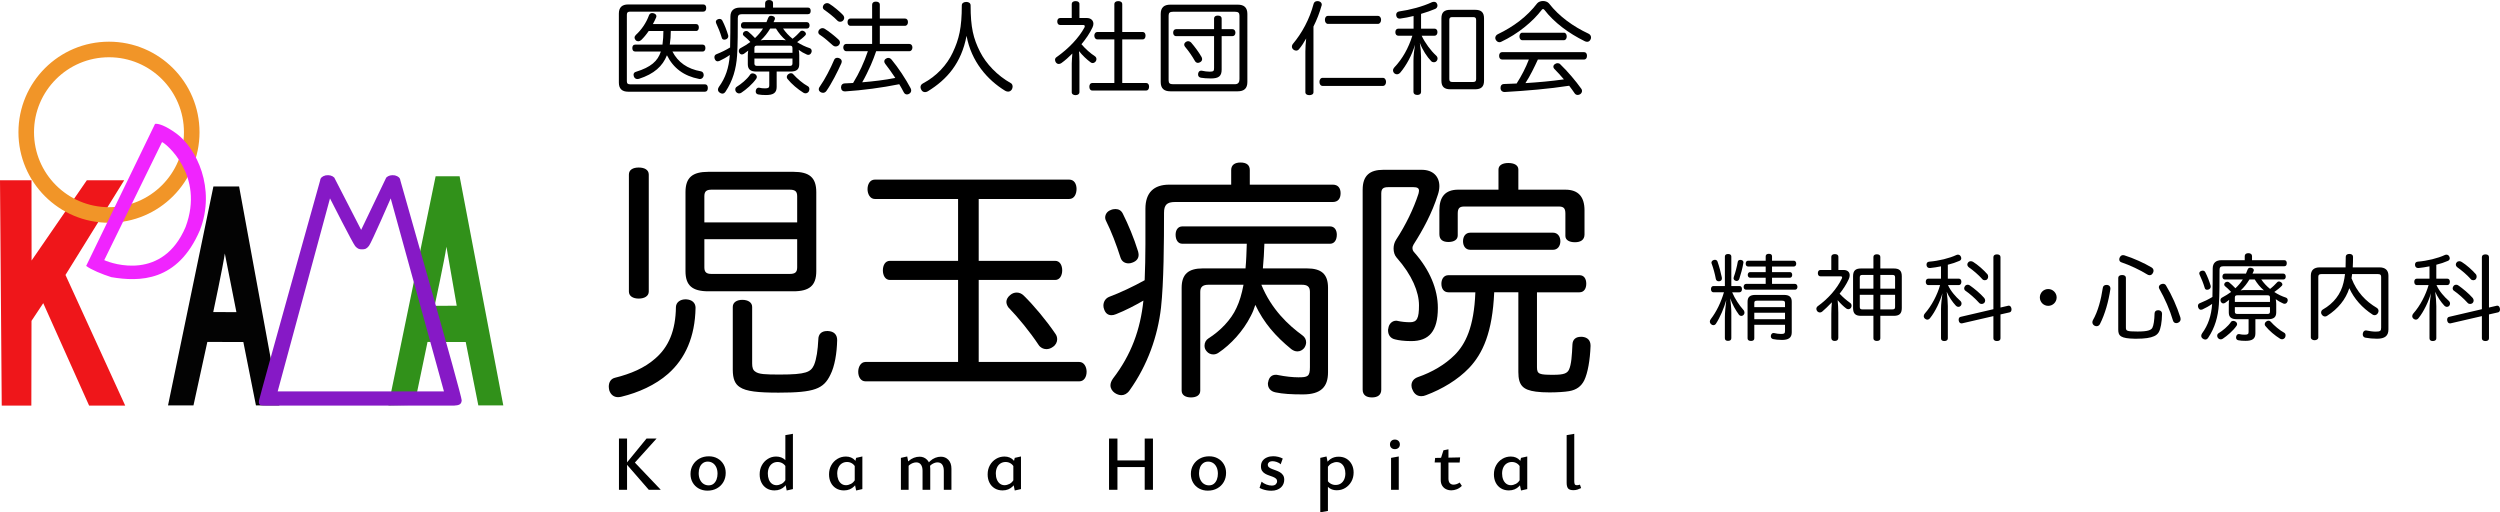 <?xml version="1.0" encoding="UTF-8"?>
<svg id="_レイヤー_2" data-name="レイヤー 2" xmlns="http://www.w3.org/2000/svg" viewBox="0 0 321.072 65.793">
  <defs>
    <style>
      .cls-1 {
        fill: #8619c6;
      }

      .cls-2 {
        fill: #31911a;
      }

      .cls-3 {
        fill: none;
        stroke: #f19528;
        stroke-miterlimit: 10;
        stroke-width: 2px;
      }

      .cls-4 {
        fill: #f024fe;
      }

      .cls-5 {
        fill: #030303;
      }

      .cls-6 {
        fill: #ef161a;
      }
    </style>
  </defs>
  <g id="_レイヤー_1-2" data-name="レイヤー 1">
    <g>
      <path d="M89.329,39.542c-.065,3.715-1.325,6.525-3.521,8.463-1.647,1.454-3.844,2.422-5.976,2.939-.129,.032-.291,.064-.453,.064-.517,0-.937-.291-1.13-.872-.032-.162-.064-.323-.064-.484,0-.549,.258-1.001,.775-1.131,2.067-.517,3.812-1.26,5.168-2.455,1.745-1.486,2.649-3.618,2.681-6.654,.033-.614,.582-.969,1.228-.969h.065c.775,.032,1.228,.453,1.228,1.099Zm-6.008-2.1c0,.581-.549,.904-1.292,.904s-1.26-.323-1.26-.904v-15.021c0-.614,.517-.905,1.26-.905s1.292,.291,1.292,.905v15.021Zm18.574-15.376c2.067,0,2.94,.743,2.94,2.617v10.143c0,1.841-.873,2.584-2.94,2.584h-10.918c-2.067,0-2.94-.743-2.94-2.584v-10.143c0-1.874,.873-2.617,2.94-2.617h10.918Zm.485,6.493v-3.36c0-.646-.291-.84-.969-.84h-10.014c-.646,0-.937,.194-.937,.84v3.36h11.92Zm-11.92,5.782c0,.646,.291,.84,.937,.84h10.014c.678,0,.969-.194,.969-.84v-3.618h-11.92v3.618Zm3.65,5.072c0-.582,.517-.904,1.228-.904s1.26,.323,1.26,.904v7.268c0,.517,.097,.84,.388,1.034,.452,.355,1.292,.388,3.166,.388,3.424,0,3.973-.323,4.393-1.228,.323-.775,.484-1.938,.549-3.263,0-.678,.388-1.098,1.13-1.098h.097c.775,.032,1.195,.452,1.195,1.163-.033,1.68-.323,3.392-.873,4.458-.872,1.809-2.035,2.293-6.654,2.293-2.649,0-4.167-.161-4.975-.71-.614-.388-.904-1.066-.904-2.229v-8.076Z"/>
      <path d="M112.353,25.555c-.613,0-.937-.646-.937-1.26,0-.646,.323-1.228,.937-1.228h24.97c.646,0,.937,.582,.937,1.195,0,.646-.291,1.292-.937,1.292h-11.629v7.946h9.82c.614,0,.904,.582,.904,1.228,0,.614-.291,1.228-.904,1.228h-9.82v10.531h12.921c.613,0,.937,.646,.937,1.26,0,.646-.323,1.228-.937,1.228h-27.458c-.614,0-.937-.582-.937-1.228,0-.614,.323-1.26,.937-1.26h11.887v-10.531h-8.754c-.614,0-.904-.614-.904-1.228,0-.646,.291-1.228,.904-1.228h8.754v-7.946h-10.692Zm18.219,12.017c.323,0,.646,.129,.904,.388,1.292,1.26,2.907,3.198,4.07,4.91,.161,.226,.226,.452,.226,.71,0,.355-.194,.743-.549,.969-.258,.194-.549,.291-.84,.291-.388,0-.775-.194-1.001-.549-1.066-1.615-2.616-3.521-3.876-4.813-.161-.226-.258-.484-.258-.71,0-.291,.162-.614,.485-.872,.258-.226,.549-.323,.84-.323Z"/>
      <path d="M171.17,23.714c.678,0,1.001,.452,1.001,1.098,0,.679-.323,1.131-1.001,1.131h-20.254c-1.066,0-1.421,.388-1.421,1.389,0,3.747-.032,8.98-.388,12.178-.42,3.65-1.712,7.365-4.038,10.627-.291,.42-.678,.614-1.034,.614-.291,0-.582-.097-.872-.291-.323-.226-.549-.581-.549-.969,0-.258,.097-.549,.323-.872,2.358-3.069,3.521-6.299,3.909-10.014-1.066,.614-2.293,1.26-3.521,1.745-.226,.097-.42,.129-.582,.129-.452,0-.775-.258-.937-.743-.065-.162-.097-.323-.097-.485,0-.484,.258-.937,.743-1.13,1.389-.517,3.101-1.325,4.555-2.132,.129-2.842,.097-6.363,.097-9.174,0-2.067,1.066-3.101,3.069-3.101h7.946v-1.874c0-.646,.453-.969,1.195-.969,.775,0,1.195,.323,1.195,.969v1.874h10.66Zm-27.91,3.133c.42,0,.743,.194,.937,.582,.711,1.421,1.421,3.101,1.971,4.878,.032,.161,.064,.291,.064,.42,0,.452-.258,.808-.808,1.001-.162,.064-.323,.097-.484,.097-.452,0-.873-.226-1.034-.743-.549-1.712-1.163-3.327-1.874-4.749-.065-.129-.097-.258-.097-.387,0-.42,.258-.808,.711-.969,.194-.097,.42-.129,.614-.129Zm18.735,9.723c1.292,3.166,3.489,5.201,5.266,6.493,.323,.226,.484,.549,.484,.904,0,.258-.097,.517-.258,.743-.226,.258-.517,.42-.872,.42-.259,0-.517-.097-.775-.291-2.067-1.68-3.553-3.424-4.62-5.685-.161,.517-.355,1.001-.581,1.421-.969,1.938-2.584,3.682-4.135,4.716-.226,.162-.453,.227-.679,.227-.323,0-.646-.129-.872-.42-.194-.227-.258-.453-.258-.711,0-.388,.194-.743,.517-.937,1.486-.937,2.907-2.391,3.586-3.909,.388-.808,.678-1.777,.904-2.972h-4.49c-.678,0-1.066,.226-1.066,.905v12.695c0,.582-.484,.872-1.195,.872-.678,0-1.195-.291-1.195-.872v-13.212c0-1.776,.904-2.487,2.713-2.487h5.491c.097-1.066,.129-2.1,.162-3.166h-8.27c-.582,0-.872-.517-.872-1.163,0-.582,.291-1.066,.872-1.066h18.962c.582,0,.872,.484,.872,1.066,0,.646-.291,1.163-.872,1.163h-8.431c-.032,1.066-.097,2.1-.194,3.166h5.653c1.841,0,2.714,.711,2.714,2.487v10.854c0,1.874-.905,2.842-3.23,2.842-1.486,0-2.552-.064-3.489-.258-.678-.129-1.001-.582-1.001-1.098,0-.097,0-.162,.032-.226,.097-.614,.453-.937,.969-.937,.097,0,.194,0,.291,.032,.969,.194,1.906,.291,2.617,.291,1.195,0,1.486-.097,1.486-1.292v-9.691c0-.679-.355-.905-1.034-.905h-5.201Z"/>
      <path d="M175.006,24.36c0-1.809,.904-2.552,2.648-2.552h4.942c1.421,0,2.261,.84,2.261,2.1,0,.355-.064,.71-.194,1.098-.743,2.358-1.938,4.555-3.101,6.364-.097,.162-.161,.323-.161,.484,0,.194,.064,.388,.226,.549,2.002,2.261,3.036,4.749,3.036,7.139,0,3.036-1.163,4.264-3.424,4.264-.905,0-1.615-.097-2.1-.226-.549-.129-.873-.549-.873-1.163,0-.065,0-.162,.033-.227,.064-.613,.517-1.001,1.001-1.001,.065,0,.129,0,.227,.032,.452,.097,1.001,.162,1.55,.162,.904,0,1.163-.485,1.163-2.165,0-1.712-.873-3.876-2.875-6.138-.258-.291-.388-.71-.388-1.163,0-.388,.097-.775,.323-1.131,1.228-1.874,2.261-4.005,2.875-5.911,.033-.162,.065-.291,.065-.388,0-.323-.226-.452-.711-.452h-3.23c-.614,0-.905,.161-.905,.808v25.196c0,.679-.452,1.001-1.195,1.001s-1.195-.323-1.195-1.001V24.36Zm11.015,13.18c-.582,0-.904-.452-.904-1.098,0-.614,.323-1.099,.904-1.099h16.83c.582,0,.872,.453,.872,1.099,0,.614-.29,1.098-.872,1.098h-5.459v9.626c0,.904,.323,.969,2.132,.969,1.324,0,1.744-.194,1.971-.646,.323-.678,.388-1.874,.452-3.263,.032-.646,.452-.969,1.066-.969h.193c.679,.064,1.066,.452,1.066,1.13v.064c-.065,1.777-.355,3.457-.808,4.394-.388,.775-1.002,1.228-1.938,1.389-.549,.097-1.551,.162-2.52,.162-.646,0-1.292-.032-1.745-.097-1.679-.226-2.261-.808-2.261-2.52v-10.24h-3.101c-.226,5.136-1.454,7.85-3.23,9.723-1.454,1.518-3.457,2.713-5.524,3.489-.226,.097-.42,.129-.614,.129-.484,0-.904-.258-1.13-.84-.097-.193-.129-.387-.129-.549,0-.485,.291-.872,.84-1.066,1.777-.614,3.457-1.583,4.716-2.843,1.356-1.357,2.487-3.553,2.649-8.043h-3.457Zm15.021-13.18c1.68,0,2.455,.937,2.455,2.649v3.101c0,.71-.517,1.001-1.228,1.001-.743,0-1.228-.291-1.228-.808v-2.875c0-.678-.227-.904-.84-.904h-12.146c-.614,0-.84,.226-.84,.904v2.811c0,.549-.485,.84-1.195,.84s-1.163-.291-1.163-1.001v-3.069c0-1.712,.743-2.649,2.423-2.649h5.168v-2.584c0-.549,.517-.84,1.26-.84,.775,0,1.292,.291,1.292,.84v2.584h6.041Zm-12.21,7.721c-.614,0-.937-.485-.937-1.099s.323-1.098,.937-1.098h10.627c.581,0,.937,.484,.937,1.098s-.355,1.099-.937,1.099h-10.627Z"/>
    </g>
    <g>
      <path d="M80.676,11.778c-.78,0-1.196-.377-1.196-1.17V1.742c0-.793,.416-1.17,1.196-1.17h9.646c.247,0,.377,.169,.377,.455s-.13,.468-.377,.468h-9.399c-.273,0-.416,.104-.416,.39V10.439c0,.299,.143,.39,.416,.39h9.62c.234,0,.364,.182,.364,.468,0,.299-.13,.481-.364,.481h-9.867Zm5.681-5.161c.715,1.378,1.911,2.236,3.679,2.548,.208,.039,.338,.234,.338,.468,0,.039,0,.091-.013,.13-.065,.247-.26,.39-.481,.39-.026,0-.065,0-.091-.013-1.963-.377-3.315-1.391-4.134-3.042-.559,1.404-1.638,2.392-3.601,3.029-.065,.013-.13,.026-.195,.026-.208,0-.377-.117-.455-.338-.026-.078-.039-.143-.039-.208,0-.182,.104-.338,.325-.39,1.885-.585,2.782-1.352,3.185-2.6h-3.315c-.234,0-.351-.182-.351-.442s.117-.442,.351-.442h3.523c.078-.585,.117-1.17,.117-1.755h-1.885c-.299,.442-.637,.858-.988,1.183-.104,.091-.234,.143-.351,.143s-.234-.039-.338-.143c-.091-.104-.143-.208-.143-.325,0-.13,.065-.247,.169-.351,.702-.637,1.339-1.547,1.69-2.535,.078-.182,.221-.273,.403-.273,.052,0,.117,.013,.182,.026,.234,.065,.364,.208,.364,.39,0,.052-.013,.104-.039,.156-.117,.273-.26,.559-.416,.845h5.564c.221,0,.338,.169,.338,.429s-.117,.455-.338,.455h-3.263c0,.585-.039,1.17-.13,1.755h4.225c.234,0,.351,.169,.351,.442,0,.247-.117,.442-.351,.442h-3.887Z"/>
      <path d="M103.777,.975c.234,0,.338,.182,.338,.416,0,.26-.104,.429-.338,.429h-8.45c-.429,0-.572,.143-.572,.507,0,1.417,0,3.471-.091,4.797-.117,1.742-.559,3.25-1.482,4.641-.117,.182-.26,.26-.416,.26-.117,0-.234-.052-.338-.13-.143-.091-.221-.234-.221-.39,0-.104,.039-.221,.117-.338,.845-1.157,1.287-2.444,1.404-4.108-.416,.299-.884,.559-1.365,.78-.065,.026-.13,.039-.195,.039-.156,0-.299-.104-.364-.286-.039-.078-.052-.169-.052-.247,0-.169,.078-.312,.247-.377,.624-.247,1.209-.533,1.768-.871,.026-1.092,.039-2.691,.039-3.952,0-.767,.429-1.17,1.235-1.17h3.224V.403c0-.247,.195-.403,.494-.403,.325,0,.52,.156,.52,.403V.975h4.498Zm-11.362,1.456c.143,0,.273,.065,.351,.208,.299,.572,.559,1.248,.754,1.898,.013,.039,.013,.078,.013,.117,0,.182-.117,.325-.299,.403-.078,.026-.143,.039-.208,.039-.156,0-.286-.078-.325-.234-.195-.663-.468-1.326-.728-1.885-.026-.052-.039-.104-.039-.156,0-.143,.078-.273,.247-.338,.078-.039,.156-.052,.234-.052Zm4.784,7.449c0,.078-.026,.156-.078,.234-.481,.689-1.3,1.391-1.911,1.794-.091,.065-.195,.091-.299,.091-.143,0-.286-.078-.39-.208-.065-.091-.091-.195-.091-.299,0-.143,.065-.273,.195-.351,.546-.338,1.3-.936,1.716-1.56,.065-.104,.182-.156,.312-.156,.091,0,.195,.026,.299,.078,.156,.091,.247,.234,.247,.377Zm-1.157-2.769c0-.208,.013-.403,.052-.611-.208,.169-.403,.312-.559,.416-.091,.052-.182,.078-.26,.078-.143,0-.26-.091-.338-.234-.039-.078-.052-.143-.052-.208,0-.169,.091-.312,.234-.377,.468-.247,.884-.507,1.248-.78-.299-.338-.611-.598-.858-.806-.065-.065-.104-.143-.104-.221,0-.104,.052-.208,.143-.286,.091-.065,.195-.104,.299-.104,.091,0,.182,.039,.247,.091,.273,.221,.585,.52,.871,.819,.39-.364,.741-.767,1.027-1.222h-2.496c-.221,0-.338-.169-.338-.403,0-.221,.117-.416,.338-.416h2.938c.065-.156,.13-.312,.195-.481,.091-.221,.169-.338,.377-.338,.052,0,.104,0,.156,.013,.234,.052,.364,.169,.364,.325,0,.065-.013,.13-.052,.195-.039,.104-.091,.195-.13,.286h4.29c.221,0,.338,.195,.338,.416,0,.234-.117,.403-.338,.403h-3.068c.338,.494,.754,.937,1.222,1.313,.377-.286,.715-.624,.975-.91,.065-.091,.156-.13,.26-.13,.091,0,.195,.039,.286,.104,.117,.078,.195,.208,.195,.312,0,.065-.026,.117-.065,.169-.26,.286-.663,.598-1.066,.884,.52,.338,1.066,.598,1.625,.78,.156,.052,.247,.195,.247,.364,0,.078-.013,.143-.052,.221-.078,.182-.221,.273-.377,.273-.078,0-.143-.013-.221-.052-.364-.156-.676-.338-1.014-.585,.039,.195,.065,.442,.065,.65v1.196c0,.663-.364,.936-1.105,.936h-1.794v1.976c0,.78-.455,1.04-1.378,1.04-.39,0-.728-.026-.988-.078-.195-.039-.325-.156-.325-.39,0-.026,0-.078,.013-.117,.039-.234,.195-.364,.377-.364,.026,0,.052,0,.091,.013,.195,.052,.455,.078,.715,.078,.429,0,.546-.091,.546-.377v-1.781h-1.651c-.741,0-1.105-.273-1.105-.936v-1.144Zm5.733-.325v-.611c0-.247-.117-.312-.351-.312h-4.173c-.247,0-.364,.065-.364,.312v.611h4.888Zm-4.888,1.365c0,.234,.117,.312,.364,.312h4.173c.234,0,.351-.078,.351-.312v-.637h-4.888v.637Zm2.028-4.485c-.338,.572-.741,1.079-1.222,1.521,.182-.039,.403-.052,.598-.052h2.028c.208,0,.429,.013,.611,.039-.507-.416-.936-.949-1.274-1.508h-.741Zm2.666,5.733c.104,0,.208,.039,.286,.13,.494,.559,1.274,1.222,1.885,1.547,.13,.065,.195,.208,.195,.364,0,.104-.026,.208-.078,.312-.104,.156-.26,.234-.416,.234-.091,0-.182-.026-.273-.078-.715-.442-1.508-1.105-2.041-1.768-.065-.078-.091-.156-.091-.247,0-.143,.078-.286,.208-.377,.091-.078,.208-.117,.325-.117Z"/>
      <path d="M107.677,5.07c.143,.13,.195,.26,.195,.39s-.052,.247-.143,.338c-.104,.104-.247,.169-.403,.169-.13,0-.247-.039-.351-.13-.429-.39-1.157-1.04-1.716-1.391-.104-.065-.169-.195-.169-.325,0-.104,.039-.208,.117-.299,.117-.13,.26-.208,.429-.208,.091,0,.182,.026,.273,.078,.52,.312,1.339,.975,1.768,1.378Zm.429,2.834c0,.065-.013,.13-.039,.195-.494,1.118-1.3,2.691-1.937,3.588-.117,.156-.273,.234-.429,.234-.117,0-.234-.039-.338-.104-.13-.091-.208-.208-.208-.351,0-.13,.052-.26,.169-.403,.611-.858,1.352-2.301,1.807-3.38,.065-.169,.221-.26,.403-.26,.078,0,.156,.013,.247,.052,.234,.091,.325,.26,.325,.429Zm.143-5.993c.117,.13,.169,.26,.169,.39s-.052,.247-.143,.338c-.091,.104-.234,.156-.377,.156-.13,0-.273-.052-.364-.156-.429-.455-1.183-1.04-1.69-1.391-.104-.078-.169-.195-.169-.325,0-.104,.039-.221,.13-.325,.104-.13,.273-.195,.429-.195,.091,0,.182,.026,.273,.078,.52,.325,1.3,.962,1.742,1.43Zm8.528,3.731c.247,0,.403,.182,.403,.455s-.156,.481-.403,.481h-4.251c-.195,.598-.442,1.196-.689,1.781-.338,.754-.689,1.495-1.105,2.21,1.417-.117,2.86-.286,4.251-.559-.429-.65-.897-1.3-1.3-1.82-.078-.104-.117-.208-.117-.299,0-.143,.078-.286,.234-.364,.091-.065,.195-.091,.286-.091,.156,0,.299,.078,.429,.234,.832,1.001,1.82,2.496,2.431,3.653,.052,.104,.078,.208,.078,.299,0,.182-.104,.338-.273,.429-.091,.052-.182,.078-.273,.078-.169,0-.325-.091-.429-.312-.156-.312-.351-.65-.559-1.001-2.236,.455-4.745,.78-6.942,.923h-.039c-.273,0-.468-.143-.494-.468v-.065c0-.312,.195-.481,.442-.494,.364-.013,.741-.039,1.105-.052,.793-1.287,1.417-2.665,1.898-4.083h-2.769c-.234,0-.39-.208-.39-.481s.156-.455,.39-.455h3.315V3.315h-2.782c-.234,0-.377-.195-.377-.481,0-.273,.143-.455,.377-.455h2.782V.611c0-.26,.182-.403,.481-.403,.312,0,.507,.143,.507,.403v1.768h3.224c.247,0,.39,.182,.39,.455,0,.286-.143,.481-.39,.481h-3.224v2.327h3.783Z"/>
      <path d="M119.156,11.727c-.117,.065-.234,.104-.351,.104-.195,0-.377-.091-.481-.299-.065-.117-.104-.234-.104-.338,0-.195,.104-.377,.312-.481,1.769-.936,3.094-2.392,3.822-3.952,.819-1.729,1.17-3.198,1.17-6.071,0-.286,.247-.442,.585-.442,.299,0,.546,.156,.546,.442,0,2.847,.351,4.251,1.209,5.955,.767,1.534,2.223,3.068,3.952,4.03,.156,.078,.234,.26,.234,.455,0,.117-.039,.247-.104,.364-.13,.195-.299,.273-.481,.273-.117,0-.247-.039-.364-.104-2.288-1.391-4.355-3.757-4.966-7.059-.676,3.523-2.509,5.603-4.979,7.124Z"/>
      <path d="M137.642,8.177c0-.429,.052-.897,.078-1.3-.442,.442-.91,.871-1.404,1.222-.117,.078-.221,.117-.338,.117-.143,0-.273-.065-.377-.208-.065-.104-.104-.221-.104-.325,0-.143,.065-.273,.221-.364,1.521-1.079,2.821-2.431,3.562-3.796,.026-.052,.039-.104,.039-.143,0-.104-.065-.169-.195-.169h-2.964c-.247,0-.377-.182-.377-.455,0-.26,.13-.442,.377-.442h1.482V.507c0-.221,.195-.364,.494-.364s.494,.13,.494,.364v1.807h.962c.507,0,.832,.312,.832,.741,0,.143-.039,.299-.117,.468-.338,.728-.832,1.456-1.417,2.158,.546,.637,1.144,1.157,1.716,1.534,.143,.091,.208,.234,.208,.377,0,.091-.026,.195-.091,.286-.117,.143-.247,.221-.403,.221-.091,0-.195-.039-.286-.117-.455-.338-1.014-.858-1.456-1.417,.026,.442,.052,.884,.052,1.339v3.952c0,.195-.195,.364-.494,.364-.26,0-.494-.117-.494-.364v-3.679Zm3.289-3.12c-.234,0-.39-.208-.39-.481s.156-.468,.39-.468h2.184V.546c0-.26,.195-.403,.507-.403s.507,.143,.507,.403v3.562h2.626c.234,0,.364,.195,.364,.468,0,.286-.13,.481-.364,.481h-2.626v5.604h3.081c.234,0,.364,.195,.364,.468,0,.286-.13,.494-.364,.494h-6.942c-.234,0-.364-.208-.364-.481,0-.286,.13-.481,.364-.481h2.847V5.057h-2.184Z"/>
      <path d="M160.198,10.53c0,.819-.416,1.196-1.235,1.196h-8.659c-.819,0-1.235-.377-1.235-1.196V1.794c0-.819,.416-1.196,1.235-1.196h8.659c.819,0,1.235,.377,1.235,1.196V10.53Zm-1.599,.286c.442,0,.585-.273,.585-.65V2.015c0-.364-.143-.507-.585-.507h-7.93c-.442,0-.585,.143-.585,.507V10.31c0,.377,.143,.507,.585,.507h7.93Zm-7.553-6.175c-.247,0-.377-.195-.377-.442,0-.26,.13-.455,.377-.455h4.875v-1.365c0-.247,.182-.377,.481-.377,.312,0,.494,.13,.494,.377v1.365h1.391c.234,0,.377,.195,.377,.455,0,.247-.143,.442-.377,.442h-1.391v4.291c0,.832-.364,1.144-1.378,1.144-.481,0-1.001-.039-1.274-.091-.247-.039-.377-.195-.377-.416,0-.052,0-.091,.013-.143,.052-.234,.182-.351,.39-.351,.039,0,.078,0,.117,.013,.286,.065,.676,.117,.975,.117,.52,0,.559-.117,.559-.468V4.641h-4.875Zm1.534,.65c.156,0,.299,.078,.403,.182,.468,.533,1.014,1.287,1.339,1.859,.039,.091,.065,.182,.065,.26,0,.169-.091,.299-.247,.39-.104,.065-.208,.091-.299,.091-.156,0-.299-.091-.39-.26-.338-.598-.793-1.261-1.248-1.794-.078-.091-.117-.182-.117-.286,0-.13,.078-.26,.221-.351,.091-.065,.182-.091,.273-.091Z"/>
      <path d="M167.647,6.617c0-.52,.039-1.105,.104-1.677-.286,.507-.598,1.001-.923,1.378-.091,.117-.221,.182-.364,.182-.117,0-.234-.039-.351-.13-.13-.104-.195-.247-.195-.39,0-.117,.039-.221,.104-.312,1.183-1.404,2.158-3.185,2.691-5.2,.065-.208,.234-.325,.481-.325,.052,0,.117,.013,.169,.013,.247,.065,.39,.221,.39,.429,0,.052,0,.104-.026,.143-.247,.884-.611,1.833-1.04,2.678V11.844c0,.247-.221,.377-.533,.377-.286,0-.507-.13-.507-.377V6.617Zm2.223,4.42c-.26,0-.416-.234-.416-.52s.156-.52,.416-.52h7.722c.26,0,.416,.234,.416,.52s-.156,.52-.416,.52h-7.722Zm.676-7.969c-.247,0-.39-.247-.39-.52,0-.286,.143-.507,.39-.507h6.422c.247,0,.403,.221,.403,.507,0,.273-.156,.52-.403,.52h-6.422Z"/>
      <path d="M179.593,4.589c-.247,0-.39-.182-.39-.455s.143-.455,.39-.455h1.95v-1.625c-.585,.143-1.157,.26-1.677,.325-.039,.013-.065,.013-.104,.013-.221,0-.403-.117-.442-.39-.013-.026-.013-.065-.013-.104,0-.221,.143-.39,.377-.429,1.404-.195,3.016-.624,4.212-1.183,.091-.039,.182-.052,.273-.052,.169,0,.312,.078,.377,.234,.052,.091,.065,.169,.065,.247,0,.182-.104,.351-.286,.429-.52,.221-1.157,.442-1.82,.637v1.898h1.729c.234,0,.377,.182,.377,.442,0,.273-.143,.468-.377,.468h-1.651c.429,.923,1.196,1.95,1.859,2.548,.117,.104,.182,.247,.182,.377,0,.117-.039,.234-.13,.325-.078,.104-.208,.156-.351,.156-.117,0-.247-.039-.338-.143-.52-.533-1.105-1.417-1.456-2.34,.104,.65,.156,1.274,.156,1.807v4.498c0,.234-.182,.377-.481,.377s-.494-.143-.494-.377V7.8c0-.65,.091-1.417,.195-2.054-.377,1.3-1.092,2.639-1.898,3.588-.117,.13-.273,.208-.429,.208-.104,0-.208-.039-.312-.117-.117-.104-.182-.247-.182-.39,0-.13,.052-.247,.156-.364,1.079-1.131,1.833-2.522,2.327-4.082h-1.794Zm10.999,5.785c0,.754-.364,1.092-1.131,1.092h-3.211c-.767,0-1.131-.338-1.131-1.092V2.353c0-.767,.364-1.092,1.131-1.092h3.211c.767,0,1.131,.325,1.131,1.092V10.375Zm-4.459-.208c0,.273,.13,.364,.39,.364h2.665c.26,0,.39-.091,.39-.364V2.561c0-.286-.13-.364-.39-.364h-2.665c-.26,0-.39,.078-.39,.364v7.605Z"/>
      <path d="M198.171,.13c.286,0,.585,.104,.754,.299,1.326,1.703,3.146,2.99,5.097,3.9,.208,.104,.312,.286,.312,.481,0,.078-.013,.156-.052,.234-.091,.208-.247,.325-.442,.325-.104,0-.221-.026-.338-.091-2.028-1.001-3.887-2.366-5.161-4.017-.064-.065-.117-.104-.169-.104s-.104,.039-.156,.091c-1.157,1.534-3.094,3.12-5.226,4.121-.078,.039-.143,.052-.221,.052-.182,0-.351-.104-.468-.312-.039-.078-.065-.156-.065-.234,0-.195,.13-.39,.325-.481,2.028-.975,3.757-2.262,5.057-3.965,.169-.195,.455-.299,.754-.299Zm-.663,7.515c-.48,1.04-.975,2.067-1.599,3.029,1.65-.104,3.302-.247,4.939-.481-.402-.481-.832-.949-1.234-1.352-.078-.078-.117-.182-.117-.273,0-.13,.064-.247,.182-.325,.117-.091,.234-.13,.352-.13,.13,0,.26,.039,.351,.143,.937,.897,2.002,2.158,2.704,3.146,.065,.078,.091,.182,.091,.273,0,.156-.078,.299-.208,.403-.104,.078-.233,.117-.338,.117-.156,0-.299-.065-.39-.195-.208-.312-.455-.65-.715-.988-2.574,.403-5.552,.65-8.294,.806h-.026c-.26,0-.481-.182-.494-.494v-.039c0-.299,.143-.481,.416-.494,.546-.013,1.105-.039,1.651-.065,.624-.975,1.157-2.002,1.573-3.081h-3.445c-.234,0-.377-.195-.377-.468,0-.286,.143-.481,.377-.481h10.531c.247,0,.377,.195,.377,.468,0,.286-.13,.481-.377,.481h-5.929Zm3.341-3.445c.234,0,.364,.221,.364,.481s-.13,.481-.364,.481h-5.343c-.234,0-.364-.221-.364-.481s.13-.481,.364-.481h5.343Z"/>
    </g>
    <g>
      <path d="M79.492,62.903v-6.58h1.04v6.58h-1.04Zm3.83,0l-2.92-3.36,2.63-3.22h1.29l-3.05,3.38,.08-.49,3.51,3.69h-1.54Z"/>
      <path d="M90.862,63.013c-.42,0-.795-.092-1.125-.275s-.588-.437-.775-.76c-.187-.323-.28-.692-.28-1.105,0-.44,.104-.832,.31-1.175,.207-.343,.487-.611,.84-.805,.354-.193,.753-.29,1.2-.29,.42,0,.793,.091,1.12,.275,.327,.183,.583,.435,.77,.755,.187,.32,.28,.687,.28,1.1,0,.44-.1,.832-.3,1.175-.2,.344-.477,.614-.83,.81-.354,.197-.757,.295-1.21,.295Zm.14-.68c.26,0,.475-.07,.645-.21,.17-.14,.296-.324,.38-.55,.083-.227,.125-.47,.125-.73,0-.327-.055-.606-.165-.84s-.26-.412-.45-.535c-.19-.123-.405-.185-.645-.185-.247,0-.458,.068-.635,.205-.177,.137-.309,.315-.395,.535-.087,.22-.13,.467-.13,.74,0,.327,.056,.608,.17,.845,.113,.237,.267,.417,.46,.54s.407,.185,.64,.185Z"/>
      <path d="M99.472,62.983c-.387,0-.723-.088-1.01-.265-.287-.176-.508-.42-.665-.73s-.235-.665-.235-1.065c0-.44,.095-.832,.285-1.175,.19-.343,.447-.615,.77-.815,.323-.2,.675-.3,1.055-.3,.24,0,.46,.039,.66,.115,.2,.077,.375,.191,.525,.345s.265,.34,.345,.56l-.25,.33c-.12-.213-.275-.375-.465-.485-.19-.11-.398-.165-.625-.165-.247,0-.465,.062-.655,.185-.19,.123-.337,.296-.44,.52-.104,.224-.155,.485-.155,.785,0,.28,.043,.534,.13,.76,.087,.227,.215,.405,.385,.535,.17,.13,.372,.195,.605,.195,.2,0,.412-.057,.635-.17,.224-.113,.412-.31,.565-.59l.36,.2c-.147,.273-.31,.501-.49,.685-.18,.183-.38,.32-.6,.41-.22,.09-.463,.135-.73,.135Zm1.56,.01l-.17-.89v-6.22l.97-.17v7.1l-.8,.18Z"/>
      <path d="M108.392,62.983c-.387,0-.725-.088-1.015-.265-.29-.176-.514-.42-.67-.73-.157-.31-.235-.665-.235-1.065,0-.44,.097-.832,.29-1.175s.455-.615,.785-.815c.33-.2,.695-.3,1.095-.3,.24,0,.458,.042,.655,.125,.196,.083,.365,.204,.505,.36,.14,.157,.247,.345,.32,.565l-.25,.33c-.12-.227-.275-.396-.465-.51s-.398-.17-.625-.17c-.247,0-.467,.062-.66,.185-.193,.123-.341,.296-.445,.52-.104,.224-.155,.485-.155,.785,0,.28,.045,.534,.135,.76s.22,.405,.39,.535c.17,.13,.372,.195,.605,.195,.2,0,.412-.057,.635-.17,.224-.113,.412-.31,.565-.59l.36,.2c-.147,.273-.31,.501-.49,.685-.18,.183-.38,.32-.6,.41-.22,.09-.463,.135-.73,.135Zm1.56,.01l-.18-.89v-2.56l.18-.74,.8-.18v4.19l-.8,.18Z"/>
      <path d="M115.702,62.903v-4.1l.81-.18,.18,.91v3.37h-.99Zm2.78,0v-2.44c0-.34-.07-.605-.21-.795s-.34-.285-.6-.285c-.14,0-.29,.03-.45,.09-.16,.06-.309,.148-.445,.265s-.251,.265-.345,.445l-.32-.25c.167-.286,.357-.525,.57-.715,.213-.19,.441-.332,.685-.425,.243-.093,.491-.14,.745-.14,.38,0,.702,.137,.965,.41,.263,.273,.395,.65,.395,1.13v2.71h-.99Zm2.73,0v-2.44c0-.34-.069-.605-.206-.795s-.338-.285-.604-.285c-.207,0-.425,.067-.655,.2s-.412,.333-.545,.6l-.32-.25c.167-.286,.355-.525,.565-.715s.434-.332,.67-.425,.478-.14,.725-.14c.387,0,.708,.137,.965,.41s.385,.65,.385,1.13v2.71h-.979Z"/>
      <path d="M128.762,62.983c-.387,0-.725-.088-1.015-.265-.29-.176-.514-.42-.67-.73-.157-.31-.235-.665-.235-1.065,0-.44,.097-.832,.29-1.175s.455-.615,.785-.815c.33-.2,.695-.3,1.095-.3,.24,0,.458,.042,.655,.125,.196,.083,.365,.204,.505,.36,.14,.157,.247,.345,.32,.565l-.25,.33c-.12-.227-.275-.396-.465-.51-.19-.113-.398-.17-.625-.17-.247,0-.467,.062-.66,.185-.193,.123-.342,.296-.445,.52-.104,.224-.155,.485-.155,.785,0,.28,.045,.534,.136,.76,.09,.227,.22,.405,.39,.535,.17,.13,.371,.195,.604,.195,.2,0,.412-.057,.636-.17,.223-.113,.411-.31,.564-.59l.36,.2c-.146,.273-.311,.501-.49,.685-.18,.183-.38,.32-.6,.41-.221,.09-.464,.135-.73,.135Zm1.561,.01l-.181-.89v-2.56l.181-.74,.8-.18v4.19l-.8,.18Z"/>
      <path d="M142.432,62.903v-6.58h1.08v6.58h-1.08Zm.34-2.92v-.85h4.97v.85h-4.97Zm4.24,2.92v-6.58h1.06v6.58h-1.06Z"/>
      <path d="M155.121,63.013c-.42,0-.795-.092-1.125-.275-.329-.183-.588-.437-.774-.76s-.28-.692-.28-1.105c0-.44,.104-.832,.311-1.175,.206-.343,.486-.611,.84-.805,.353-.193,.753-.29,1.2-.29,.42,0,.793,.091,1.119,.275,.327,.183,.584,.435,.771,.755s.28,.687,.28,1.1c0,.44-.101,.832-.301,1.175-.199,.344-.477,.614-.83,.81-.353,.197-.756,.295-1.21,.295Zm.141-.68c.26,0,.475-.07,.645-.21,.17-.14,.297-.324,.38-.55,.084-.227,.125-.47,.125-.73,0-.327-.055-.606-.165-.84-.109-.233-.26-.412-.449-.535-.19-.123-.405-.185-.646-.185-.246,0-.458,.068-.635,.205s-.309,.315-.396,.535c-.086,.22-.13,.467-.13,.74,0,.327,.057,.608,.17,.845s.267,.417,.46,.54,.407,.185,.641,.185Z"/>
      <path d="M163.272,63.023c-.2,0-.395-.017-.585-.05-.189-.033-.365-.078-.524-.135-.16-.057-.294-.118-.4-.185l.26-.79c.174,.153,.382,.275,.625,.365,.243,.09,.472,.135,.686,.135,.232,0,.404-.057,.515-.17s.165-.237,.165-.37c0-.153-.05-.273-.15-.36-.1-.086-.229-.162-.39-.225s-.327-.123-.5-.18c-.174-.056-.34-.131-.5-.225s-.288-.213-.385-.36c-.097-.146-.146-.34-.146-.58,0-.287,.07-.525,.21-.715,.141-.19,.33-.335,.57-.435,.24-.1,.503-.15,.79-.15,.213,0,.43,.027,.65,.08,.22,.053,.413,.126,.579,.22l-.27,.74c-.134-.14-.304-.242-.51-.305-.207-.063-.374-.095-.5-.095-.227,0-.391,.045-.49,.135-.1,.09-.15,.195-.15,.315,0,.14,.052,.252,.155,.335,.104,.083,.233,.155,.39,.215,.157,.06,.325,.122,.506,.185,.18,.063,.35,.142,.51,.235s.291,.217,.395,.37,.155,.35,.155,.59c0,.187-.035,.365-.105,.535-.069,.17-.175,.32-.314,.45-.14,.13-.313,.233-.521,.31-.206,.077-.446,.115-.72,.115Z"/>
      <path d="M169.562,65.793v-6.99l.801-.18,.18,.89v6.11l-.98,.17Zm2.12-2.83c-.359,0-.668-.086-.925-.26-.257-.173-.445-.42-.565-.74l.24-.31c.127,.207,.285,.363,.476,.47,.189,.106,.395,.16,.614,.16,.261,0,.483-.062,.67-.185,.187-.123,.332-.296,.436-.52,.104-.223,.155-.481,.155-.775,0-.273-.044-.52-.131-.74-.086-.22-.215-.395-.385-.525-.17-.13-.371-.195-.604-.195-.2,0-.412,.055-.636,.165-.223,.11-.414,.305-.574,.585l-.36-.22c.227-.414,.488-.72,.785-.92,.297-.2,.642-.3,1.035-.3s.733,.088,1.02,.265c.287,.177,.51,.418,.67,.725s.24,.653,.24,1.04c0,.44-.099,.832-.295,1.175s-.457,.613-.78,.81-.685,.295-1.085,.295Z"/>
      <path d="M179.142,57.683c-.187,0-.338-.055-.455-.165-.116-.11-.175-.258-.175-.445s.059-.336,.175-.45c.117-.113,.269-.17,.455-.17s.34,.057,.46,.17,.181,.263,.181,.45-.061,.335-.181,.445c-.12,.11-.273,.165-.46,.165Zm-.49,5.22v-4.1l.99-.18v4.28h-.99Z"/>
      <path d="M187.462,59.403l-3.21-.01,.061-.58,3.21-.07-.061,.66Zm-1.069,3.57c-.247,0-.474-.05-.681-.15-.206-.1-.371-.25-.495-.45-.123-.2-.185-.443-.185-.73v-2.72l.35-1.09,.641-.13v3.76c0,.267,.06,.463,.18,.59,.12,.127,.276,.19,.47,.19,.12,0,.249-.021,.386-.065,.136-.043,.271-.111,.404-.205l.28,.43c-.2,.2-.418,.345-.655,.435-.236,.09-.468,.135-.694,.135Z"/>
      <path d="M193.782,62.983c-.387,0-.725-.088-1.015-.265-.29-.176-.514-.42-.67-.73-.157-.31-.235-.665-.235-1.065,0-.44,.097-.832,.29-1.175s.455-.615,.785-.815c.33-.2,.695-.3,1.095-.3,.24,0,.458,.042,.655,.125,.196,.083,.365,.204,.505,.36,.14,.157,.247,.345,.32,.565l-.25,.33c-.12-.227-.275-.396-.465-.51-.19-.113-.398-.17-.625-.17-.247,0-.467,.062-.66,.185-.193,.123-.342,.296-.445,.52-.104,.224-.155,.485-.155,.785,0,.28,.045,.534,.136,.76,.09,.227,.22,.405,.39,.535,.17,.13,.371,.195,.604,.195,.2,0,.412-.057,.636-.17,.223-.113,.411-.31,.564-.59l.36,.2c-.146,.273-.311,.501-.49,.685-.18,.183-.38,.32-.6,.41-.221,.09-.464,.135-.73,.135Zm1.561,.01l-.181-.89v-2.56l.181-.74,.8-.18v4.19l-.8,.18Z"/>
      <path d="M202.073,62.953c-.334,0-.562-.075-.686-.225-.123-.15-.185-.395-.185-.735v-6.11l.979-.17v6.09c0,.153,.019,.277,.056,.37,.036,.093,.135,.14,.295,.14,.047,0,.102-.005,.165-.015,.063-.01,.135-.028,.215-.055l.15,.44c-.154,.074-.309,.137-.466,.19-.156,.053-.331,.08-.524,.08Z"/>
    </g>
    <g>
      <path d="M223.395,36.736c.204,0,.324,.144,.324,.396,0,.24-.12,.408-.324,.408h-.936c.36,.852,.924,1.679,1.439,2.255,.096,.096,.144,.228,.144,.36,0,.096-.036,.204-.107,.276-.084,.096-.204,.144-.3,.144-.108,0-.216-.048-.288-.132-.444-.6-.888-1.391-1.14-2.135,.072,.576,.145,1.271,.145,1.835v3.298c0,.228-.168,.336-.433,.336-.239,0-.396-.108-.396-.336v-2.687c0-.612,.084-1.379,.18-2.219-.287,1.02-.791,2.219-1.331,3.046-.084,.12-.204,.18-.323,.18-.108,0-.204-.036-.288-.12-.12-.108-.168-.228-.168-.348,0-.108,.048-.216,.132-.324,.708-.923,1.295-2.123,1.679-3.43h-1.343c-.204,0-.324-.168-.324-.408s.12-.396,.324-.396h1.463v-3.79c0-.216,.168-.324,.408-.324,.264,0,.42,.108,.42,.324v3.79h1.043Zm-3.598-2.999c0-.156,.119-.288,.3-.348,.048-.012,.096-.024,.144-.024,.156,0,.288,.084,.336,.228,.216,.6,.432,1.427,.552,2.027,.012,.048,.012,.096,.012,.144,0,.192-.107,.3-.275,.348-.048,.012-.097,.012-.132,.012-.192,0-.336-.108-.372-.3-.108-.612-.324-1.403-.54-1.979-.023-.036-.023-.072-.023-.108Zm4.113-.036c0,.024,0,.048-.012,.072-.108,.66-.324,1.451-.528,2.062-.06,.168-.203,.252-.348,.252-.048,0-.096-.012-.144-.036-.156-.06-.24-.18-.24-.324,0-.06,.013-.108,.036-.168,.204-.563,.396-1.307,.504-1.931,.024-.168,.168-.252,.324-.252,.035,0,.071,0,.119,.012,.192,.036,.288,.168,.288,.312Zm6.633,2.759c.18,0,.3,.18,.3,.384s-.12,.36-.3,.36h-6.297c-.204,0-.312-.156-.312-.36s.107-.384,.312-.384h2.519v-.792h-2.015c-.18,0-.288-.18-.288-.36s.108-.36,.288-.36h2.015v-.72h-2.267c-.204,0-.3-.168-.3-.36,0-.204,.096-.384,.3-.384h2.267v-.563c0-.216,.156-.324,.408-.324,.264,0,.407,.108,.407,.324v.563h2.807c.191,0,.3,.18,.3,.384,0,.192-.108,.36-.3,.36h-2.807v.72h2.314c.181,0,.276,.168,.276,.36,0,.18-.096,.36-.276,.36h-2.314v.792h2.963Zm-5.241,7.004c0,.216-.168,.324-.42,.324s-.444-.108-.444-.324v-4.713c0-.612,.312-.875,.996-.875h3.682c.684,0,.996,.264,.996,.875v3.934c0,.708-.433,.971-1.248,.971-.455,0-.888-.048-1.151-.108-.18-.048-.287-.18-.287-.36,0-.036,0-.072,.012-.108,.048-.216,.18-.312,.336-.312,.036,0,.071,0,.107,.012,.252,.06,.552,.108,.84,.108,.42,0,.527-.06,.527-.384v-.792h-3.945v1.751Zm3.945-4.018v-.54c0-.228-.12-.288-.359-.288h-3.238c-.24,0-.348,.06-.348,.288v.54h3.945Zm0,1.547v-.828h-3.945v.828h3.945Z"/>
      <path d="M236.775,34.673c.468,0,.779,.252,.779,.671,0,.156-.035,.324-.119,.504-.3,.66-.744,1.331-1.176,1.871,.443,.479,.936,.887,1.344,1.175,.132,.084,.191,.228,.191,.36,0,.096-.024,.192-.072,.264-.084,.132-.216,.192-.348,.192-.084,0-.18-.036-.252-.084-.348-.252-.755-.647-1.115-1.079,.048,.527,.084,1.079,.084,1.619v3.227c0,.264-.18,.396-.456,.396-.264,0-.443-.132-.443-.396v-3.083c0-.503,.024-1.02,.072-1.487-.42,.456-.888,.887-1.26,1.211-.084,.06-.18,.096-.264,.096-.144,0-.264-.06-.359-.168-.072-.096-.108-.192-.108-.3,0-.132,.072-.264,.192-.348,1.259-.9,2.446-2.195,3.082-3.55,.023-.048,.036-.096,.036-.132,0-.096-.061-.144-.192-.144h-2.591c-.216,0-.335-.168-.335-.408s.119-.408,.335-.408h1.392v-1.703c0-.204,.18-.336,.456-.336s.455,.12,.455,.336v1.703h.672Zm3.826-1.679c0-.216,.18-.336,.443-.336,.276,0,.444,.12,.444,.336v1.487h1.738c.696,0,1.02,.276,1.02,.996v4.089c0,.72-.323,.996-1.02,.996h-1.738v2.891c0,.216-.168,.335-.444,.335-.264,0-.443-.12-.443-.335v-2.891h-1.607c-.684,0-1.007-.276-1.007-.996v-4.089c0-.72,.323-.996,1.007-.996h1.607v-1.487Zm-1.403,2.315c-.24,0-.348,.06-.348,.312v1.451h1.751v-1.763h-1.403Zm-.348,2.554v1.56c0,.251,.107,.312,.348,.312h1.403v-1.871h-1.751Zm4.533-.792v-1.451c0-.251-.107-.312-.348-.312h-1.547v1.763h1.895Zm-.348,2.663c.24,0,.348-.06,.348-.312v-1.56h-1.895v1.871h1.547Z"/>
      <path d="M247.661,36.616c-.216,0-.336-.18-.336-.42,0-.252,.12-.408,.336-.408h1.619v-1.583c-.468,.096-.936,.168-1.391,.216h-.061c-.228,0-.372-.12-.407-.372v-.06c0-.228,.119-.36,.348-.384,1.211-.096,2.614-.444,3.478-.852,.072-.036,.145-.048,.204-.048,.156,0,.288,.072,.372,.24,.036,.084,.06,.156,.06,.228,0,.144-.084,.276-.252,.335-.432,.192-.936,.36-1.475,.492v1.787h1.403c.216,0,.336,.156,.336,.396,0,.252-.12,.432-.336,.432h-1.38c.36,.804,1.008,1.511,1.583,2.027,.097,.084,.156,.216,.156,.348,0,.108-.036,.204-.107,.288-.084,.096-.181,.132-.288,.132-.12,0-.252-.06-.36-.18-.396-.42-.887-1.127-1.151-1.763,.084,.6,.145,1.331,.145,1.847v4.138c0,.228-.18,.348-.456,.348-.264,0-.42-.12-.42-.348v-3.778c0-.611,.108-1.391,.18-2.015-.264,.983-.923,2.387-1.583,3.19-.096,.132-.228,.204-.359,.204-.084,0-.18-.036-.276-.108-.119-.084-.18-.216-.18-.348,0-.108,.048-.228,.132-.324,.888-.996,1.619-2.423,1.967-3.658h-1.499Zm10.242,2.65c.024-.012,.061-.012,.084-.012,.168,0,.288,.132,.336,.348,.013,.048,.013,.096,.013,.144,0,.18-.084,.336-.252,.372l-1.164,.264v3.07c0,.228-.168,.348-.455,.348-.264,0-.456-.12-.456-.348v-2.854l-3.994,.923c-.035,.012-.06,.012-.096,.012-.18,0-.323-.12-.359-.348-.013-.036-.013-.084-.013-.12,0-.18,.072-.336,.252-.372l4.21-.983v-6.692c0-.228,.192-.348,.456-.348,.287,0,.455,.12,.455,.348v6.477l.983-.228Zm-3.07-.995c.072,.096,.12,.216,.12,.324,0,.12-.048,.24-.132,.324-.096,.084-.216,.12-.323,.12-.12,0-.24-.048-.324-.144-.492-.552-1.211-1.188-1.775-1.571-.096-.072-.144-.18-.144-.288s.048-.228,.12-.312c.084-.108,.216-.156,.336-.156,.096,0,.18,.024,.264,.084,.575,.396,1.355,1.043,1.858,1.619Zm.396-3.059c.071,.072,.107,.204,.107,.324s-.036,.228-.107,.312c-.084,.096-.204,.144-.324,.144s-.252-.048-.323-.144c-.468-.54-1.212-1.164-1.716-1.511-.132-.108-.203-.228-.203-.36,0-.096,.035-.204,.119-.288,.084-.096,.204-.144,.324-.144,.107,0,.216,.036,.312,.096,.612,.384,1.319,1.008,1.812,1.571Z"/>
      <path d="M264.133,38.199c0,.6-.491,1.08-1.079,1.08-.6,0-1.079-.48-1.079-1.08s.479-1.079,1.079-1.079c.588,0,1.079,.492,1.079,1.079Z"/>
      <path d="M270.532,36.592h.097c.264,.036,.407,.204,.407,.444v.084c-.239,1.595-.684,3.202-1.343,4.498-.084,.167-.24,.276-.432,.276-.084,0-.181-.024-.276-.072-.168-.096-.264-.264-.264-.432,0-.084,.023-.168,.06-.252,.66-1.139,1.056-2.674,1.283-4.186,.036-.228,.204-.36,.468-.36Zm1.512-.912c0-.216,.191-.36,.491-.36,.324,0,.492,.144,.492,.36v6.369c0,.432,.06,.528,1.499,.528,1.308,0,1.728-.18,1.895-.468,.168-.324,.265-.972,.288-1.859,.013-.264,.18-.408,.456-.408h.036c.3,.012,.468,.192,.468,.456-.013,1.091-.18,1.955-.42,2.363-.132,.228-.348,.408-.6,.516-.468,.216-1.199,.324-2.207,.324h-.312c-1.751-.036-2.087-.348-2.087-1.164v-6.656Zm4.281-1.331c.156,.096,.252,.24,.252,.419,0,.096-.023,.204-.096,.312-.096,.18-.24,.264-.408,.264-.107,0-.216-.036-.323-.108-.864-.54-2.219-1.187-3.299-1.547-.191-.06-.275-.204-.275-.372,0-.072,.012-.144,.048-.228,.096-.204,.24-.324,.432-.324,.061,0,.108,.012,.168,.024,1.151,.359,2.555,.995,3.502,1.559Zm1.476,2.099c.168,0,.312,.084,.384,.228,.756,1.247,1.391,2.698,1.835,4.078,.023,.084,.036,.156,.036,.228,0,.204-.12,.384-.336,.468-.072,.036-.156,.048-.229,.048-.203,0-.359-.12-.419-.336-.408-1.391-1.056-2.842-1.751-4.066-.036-.072-.061-.144-.061-.216,0-.156,.096-.288,.276-.372,.096-.036,.18-.06,.264-.06Z"/>
      <path d="M293.375,33.414c.216,0,.312,.168,.312,.384,0,.24-.097,.396-.312,.396h-7.795c-.396,0-.528,.132-.528,.468,0,1.308,0,3.202-.084,4.426-.107,1.607-.516,2.998-1.367,4.282-.107,.168-.239,.24-.384,.24-.107,0-.216-.048-.312-.12-.132-.084-.204-.216-.204-.36,0-.096,.036-.204,.108-.312,.779-1.067,1.187-2.255,1.295-3.79-.384,.276-.815,.516-1.26,.72-.06,.024-.119,.036-.18,.036-.144,0-.275-.096-.336-.264-.035-.072-.048-.156-.048-.228,0-.156,.072-.288,.229-.348,.575-.228,1.115-.492,1.631-.804,.023-1.007,.036-2.482,.036-3.646,0-.708,.396-1.079,1.139-1.079h2.975v-.528c0-.228,.18-.372,.456-.372,.3,0,.479,.144,.479,.372v.528h4.149Zm-10.481,1.343c.132,0,.252,.06,.323,.192,.276,.528,.516,1.151,.696,1.751,.012,.036,.012,.072,.012,.108,0,.168-.108,.3-.276,.372-.071,.024-.132,.036-.191,.036-.145,0-.264-.072-.3-.216-.18-.612-.432-1.223-.672-1.739-.024-.048-.036-.096-.036-.144,0-.132,.072-.252,.229-.312,.071-.036,.144-.048,.216-.048Zm4.413,6.872c0,.072-.023,.144-.072,.216-.443,.636-1.199,1.283-1.763,1.655-.084,.06-.18,.084-.275,.084-.132,0-.265-.072-.36-.192-.06-.084-.084-.18-.084-.276,0-.132,.061-.252,.18-.324,.504-.312,1.2-.864,1.584-1.439,.06-.096,.167-.144,.287-.144,.084,0,.181,.024,.276,.072,.144,.084,.228,.216,.228,.348Zm-1.067-2.555c0-.192,.012-.372,.048-.563-.191,.156-.372,.288-.516,.384-.084,.048-.168,.072-.24,.072-.132,0-.239-.084-.312-.216-.036-.072-.048-.132-.048-.192,0-.156,.084-.288,.216-.348,.432-.228,.815-.468,1.151-.72-.275-.312-.563-.552-.791-.744-.061-.06-.097-.132-.097-.204,0-.096,.048-.192,.132-.264,.084-.06,.181-.096,.276-.096,.084,0,.168,.036,.228,.084,.252,.204,.54,.479,.804,.755,.359-.336,.684-.708,.947-1.127h-2.303c-.204,0-.312-.156-.312-.372,0-.204,.107-.384,.312-.384h2.711c.06-.144,.12-.288,.18-.444,.084-.204,.156-.312,.348-.312,.048,0,.096,0,.145,.012,.216,.048,.335,.156,.335,.3,0,.06-.012,.12-.048,.18-.036,.096-.084,.18-.119,.264h3.957c.204,0,.312,.18,.312,.384,0,.216-.108,.372-.312,.372h-2.83c.312,.456,.695,.864,1.127,1.211,.349-.264,.66-.576,.899-.839,.061-.084,.145-.12,.24-.12,.084,0,.18,.036,.264,.096,.108,.072,.181,.192,.181,.288,0,.06-.024,.108-.061,.156-.24,.264-.611,.552-.983,.816,.479,.312,.983,.552,1.499,.719,.145,.048,.229,.18,.229,.336,0,.072-.013,.132-.049,.204-.071,.168-.203,.251-.348,.251-.071,0-.132-.012-.204-.048-.335-.144-.623-.312-.935-.54,.035,.18,.06,.408,.06,.6v1.104c0,.612-.336,.863-1.02,.863h-1.655v1.823c0,.72-.42,.959-1.271,.959-.359,0-.671-.024-.911-.072-.18-.036-.3-.144-.3-.359,0-.024,0-.072,.012-.108,.036-.216,.181-.335,.348-.335,.024,0,.049,0,.084,.012,.181,.048,.42,.072,.66,.072,.396,0,.504-.084,.504-.348v-1.643h-1.523c-.684,0-1.02-.251-1.02-.863v-1.056Zm5.289-.3v-.563c0-.228-.107-.288-.323-.288h-3.851c-.228,0-.336,.06-.336,.288v.563h4.51Zm-4.51,1.259c0,.216,.108,.288,.336,.288h3.851c.216,0,.323-.072,.323-.288v-.587h-4.51v.587Zm1.871-4.138c-.312,.528-.684,.996-1.127,1.403,.168-.036,.372-.048,.552-.048h1.871c.191,0,.396,.012,.563,.036-.468-.384-.863-.876-1.176-1.392h-.684Zm2.459,5.289c.096,0,.191,.036,.264,.12,.456,.516,1.176,1.127,1.739,1.427,.12,.06,.18,.192,.18,.336,0,.096-.023,.192-.072,.288-.096,.144-.239,.216-.384,.216-.084,0-.168-.024-.252-.072-.659-.408-1.391-1.02-1.883-1.631-.06-.072-.084-.144-.084-.228,0-.132,.072-.264,.192-.348,.084-.072,.191-.108,.3-.108Z"/>
      <path d="M302.078,35.201c-.012,.144-.035,.288-.06,.432,0,.036-.012,.084-.012,.12,.684,1.763,1.811,2.938,3.25,3.79,.132,.084,.216,.228,.216,.384,0,.096-.023,.192-.084,.288-.107,.18-.264,.264-.42,.264-.096,0-.18-.024-.252-.072-1.331-.864-2.387-2.039-2.998-3.394-.456,1.427-1.427,2.638-2.854,3.55-.084,.06-.168,.084-.264,.084-.156,0-.312-.084-.42-.252-.06-.072-.084-.168-.084-.252,0-.167,.084-.312,.228-.396,1.38-.78,2.315-1.979,2.651-3.454,.084-.336,.144-.696,.191-1.091h-3.034c-.264,0-.396,.084-.396,.348v7.784c0,.216-.204,.36-.48,.36-.264,0-.479-.144-.479-.36v-7.928c0-.72,.408-1.067,1.151-1.067h3.311c.012-.408,.023-.863,.023-1.367,0-.228,.192-.36,.456-.36,.3,0,.479,.132,.479,.372,0,.492-.012,.947-.036,1.355h3.431c.731,0,1.151,.348,1.151,1.067v6.908c0,.828-.468,1.188-1.463,1.188-.517,0-1.044-.048-1.487-.132-.216-.036-.348-.192-.348-.432,0-.036,0-.072,.012-.108,.036-.264,.204-.396,.396-.396,.024,0,.048,0,.084,.012,.336,.072,.815,.144,1.163,.144,.612,0,.708-.108,.708-.516v-6.524c0-.264-.132-.348-.396-.348h-3.335Z"/>
      <path d="M310.397,36.616c-.216,0-.336-.18-.336-.42,0-.252,.12-.408,.336-.408h1.619v-1.583c-.468,.096-.936,.168-1.391,.216h-.061c-.228,0-.372-.12-.407-.372v-.06c0-.228,.119-.36,.348-.384,1.211-.096,2.614-.444,3.478-.852,.072-.036,.145-.048,.204-.048,.156,0,.288,.072,.372,.24,.036,.084,.06,.156,.06,.228,0,.144-.084,.276-.252,.335-.432,.192-.936,.36-1.475,.492v1.787h1.403c.216,0,.336,.156,.336,.396,0,.252-.12,.432-.336,.432h-1.38c.36,.804,1.008,1.511,1.583,2.027,.097,.084,.156,.216,.156,.348,0,.108-.036,.204-.107,.288-.084,.096-.181,.132-.288,.132-.12,0-.252-.06-.36-.18-.396-.42-.887-1.127-1.151-1.763,.084,.6,.145,1.331,.145,1.847v4.138c0,.228-.18,.348-.456,.348-.264,0-.42-.12-.42-.348v-3.778c0-.611,.108-1.391,.18-2.015-.264,.983-.923,2.387-1.583,3.19-.096,.132-.228,.204-.359,.204-.084,0-.18-.036-.276-.108-.119-.084-.18-.216-.18-.348,0-.108,.048-.228,.132-.324,.888-.996,1.619-2.423,1.967-3.658h-1.499Zm10.242,2.65c.024-.012,.061-.012,.084-.012,.168,0,.288,.132,.336,.348,.013,.048,.013,.096,.013,.144,0,.18-.084,.336-.252,.372l-1.164,.264v3.07c0,.228-.168,.348-.455,.348-.264,0-.456-.12-.456-.348v-2.854l-3.994,.923c-.035,.012-.06,.012-.096,.012-.18,0-.323-.12-.359-.348-.013-.036-.013-.084-.013-.12,0-.18,.072-.336,.252-.372l4.21-.983v-6.692c0-.228,.192-.348,.456-.348,.287,0,.455,.12,.455,.348v6.477l.983-.228Zm-3.07-.995c.072,.096,.12,.216,.12,.324,0,.12-.048,.24-.132,.324-.096,.084-.216,.12-.323,.12-.12,0-.24-.048-.324-.144-.492-.552-1.211-1.188-1.775-1.571-.096-.072-.144-.18-.144-.288s.048-.228,.12-.312c.084-.108,.216-.156,.336-.156,.096,0,.18,.024,.264,.084,.575,.396,1.355,1.043,1.858,1.619Zm.396-3.059c.071,.072,.107,.204,.107,.324s-.036,.228-.107,.312c-.084,.096-.204,.144-.324,.144s-.252-.048-.323-.144c-.468-.54-1.212-1.164-1.716-1.511-.132-.108-.203-.228-.203-.36,0-.096,.035-.204,.119-.288,.084-.096,.204-.144,.324-.144,.107,0,.216,.036,.312,.096,.612,.384,1.319,1.008,1.812,1.571Z"/>
    </g>
    <path class="cls-6" d="M16.081,52.092h-4.636l-5.891-13.158-1.508,2.274-.02,10.885H.223l-.223-28.941H4.046l.01,10.307,7.095-10.307h4.798l-7.54,12.16,7.672,16.782h0Z"/>
    <circle class="cls-3" cx="13.996" cy="16.981" r="10.628"/>
    <path class="cls-4" d="M19.911,15.91c.373-.079,1.315,.196,2.748,1.243,2.551,1.862,5.1,7.024,3.016,12.409-2.854,6.66-7.773,6.64-11.376,6.033-1.175-.37-2.603-.959-3.233-1.444,0,0,8.751-18.032,8.845-18.24h0Zm-6.523,17.498c1.114,.506,7.514,2.642,10.445-4.251,2.512-6.7-2.653-10.845-3.026-10.906l-7.419,15.157h0Z"/>
    <path class="cls-5" d="M35.871,52.068h-2.999l-1.619-8.144-4.625-.009-1.781,8.154h-3.269l5.83-28.119h3.3l5.165,28.119h0Zm-5.509-11.981l-1.488-7.53c-.251,1.727-1.488,7.521-1.488,7.521l2.976,.009h0Z"/>
    <path class="cls-2" d="M64.638,52.068h-3.206l-1.619-8.144-4.906-.01-1.685,8.087-3.34,.067,6.065-29.43h3.079l5.613,29.43h0Zm-5.982-12.805l-1.321-7.576c-.251,1.727-1.518,7.591-1.518,7.591l2.839-.015h0Z"/>
    <path class="cls-1" d="M59.296,51.415c.033-.556-7.879-28.243-7.879-28.243-.028-.32-.261-.536-.7-.649-.467-.075-.838,.019-1.112,.282l-3.223,6.718-3.454-6.718c-.275-.263-.645-.357-1.112-.282-.439,.113-.673,.329-.7,.649,0,0-7.695,27.464-7.846,28.243s.384,.639,.988,.677h24.049c.603-.038,.955-.121,.988-.677Zm-23.633-1.152c.238-.846,6.718-24.785,6.718-24.785,0,0,2.945,5.808,3.241,6.138s.511,.413,.873,.406c.363-.008,.556-.026,.887-.441s2.797-6.103,2.797-6.103l6.837,24.785c-1.128-.005-20.747,.004-21.354,0h0Z"/>
  </g>
</svg>